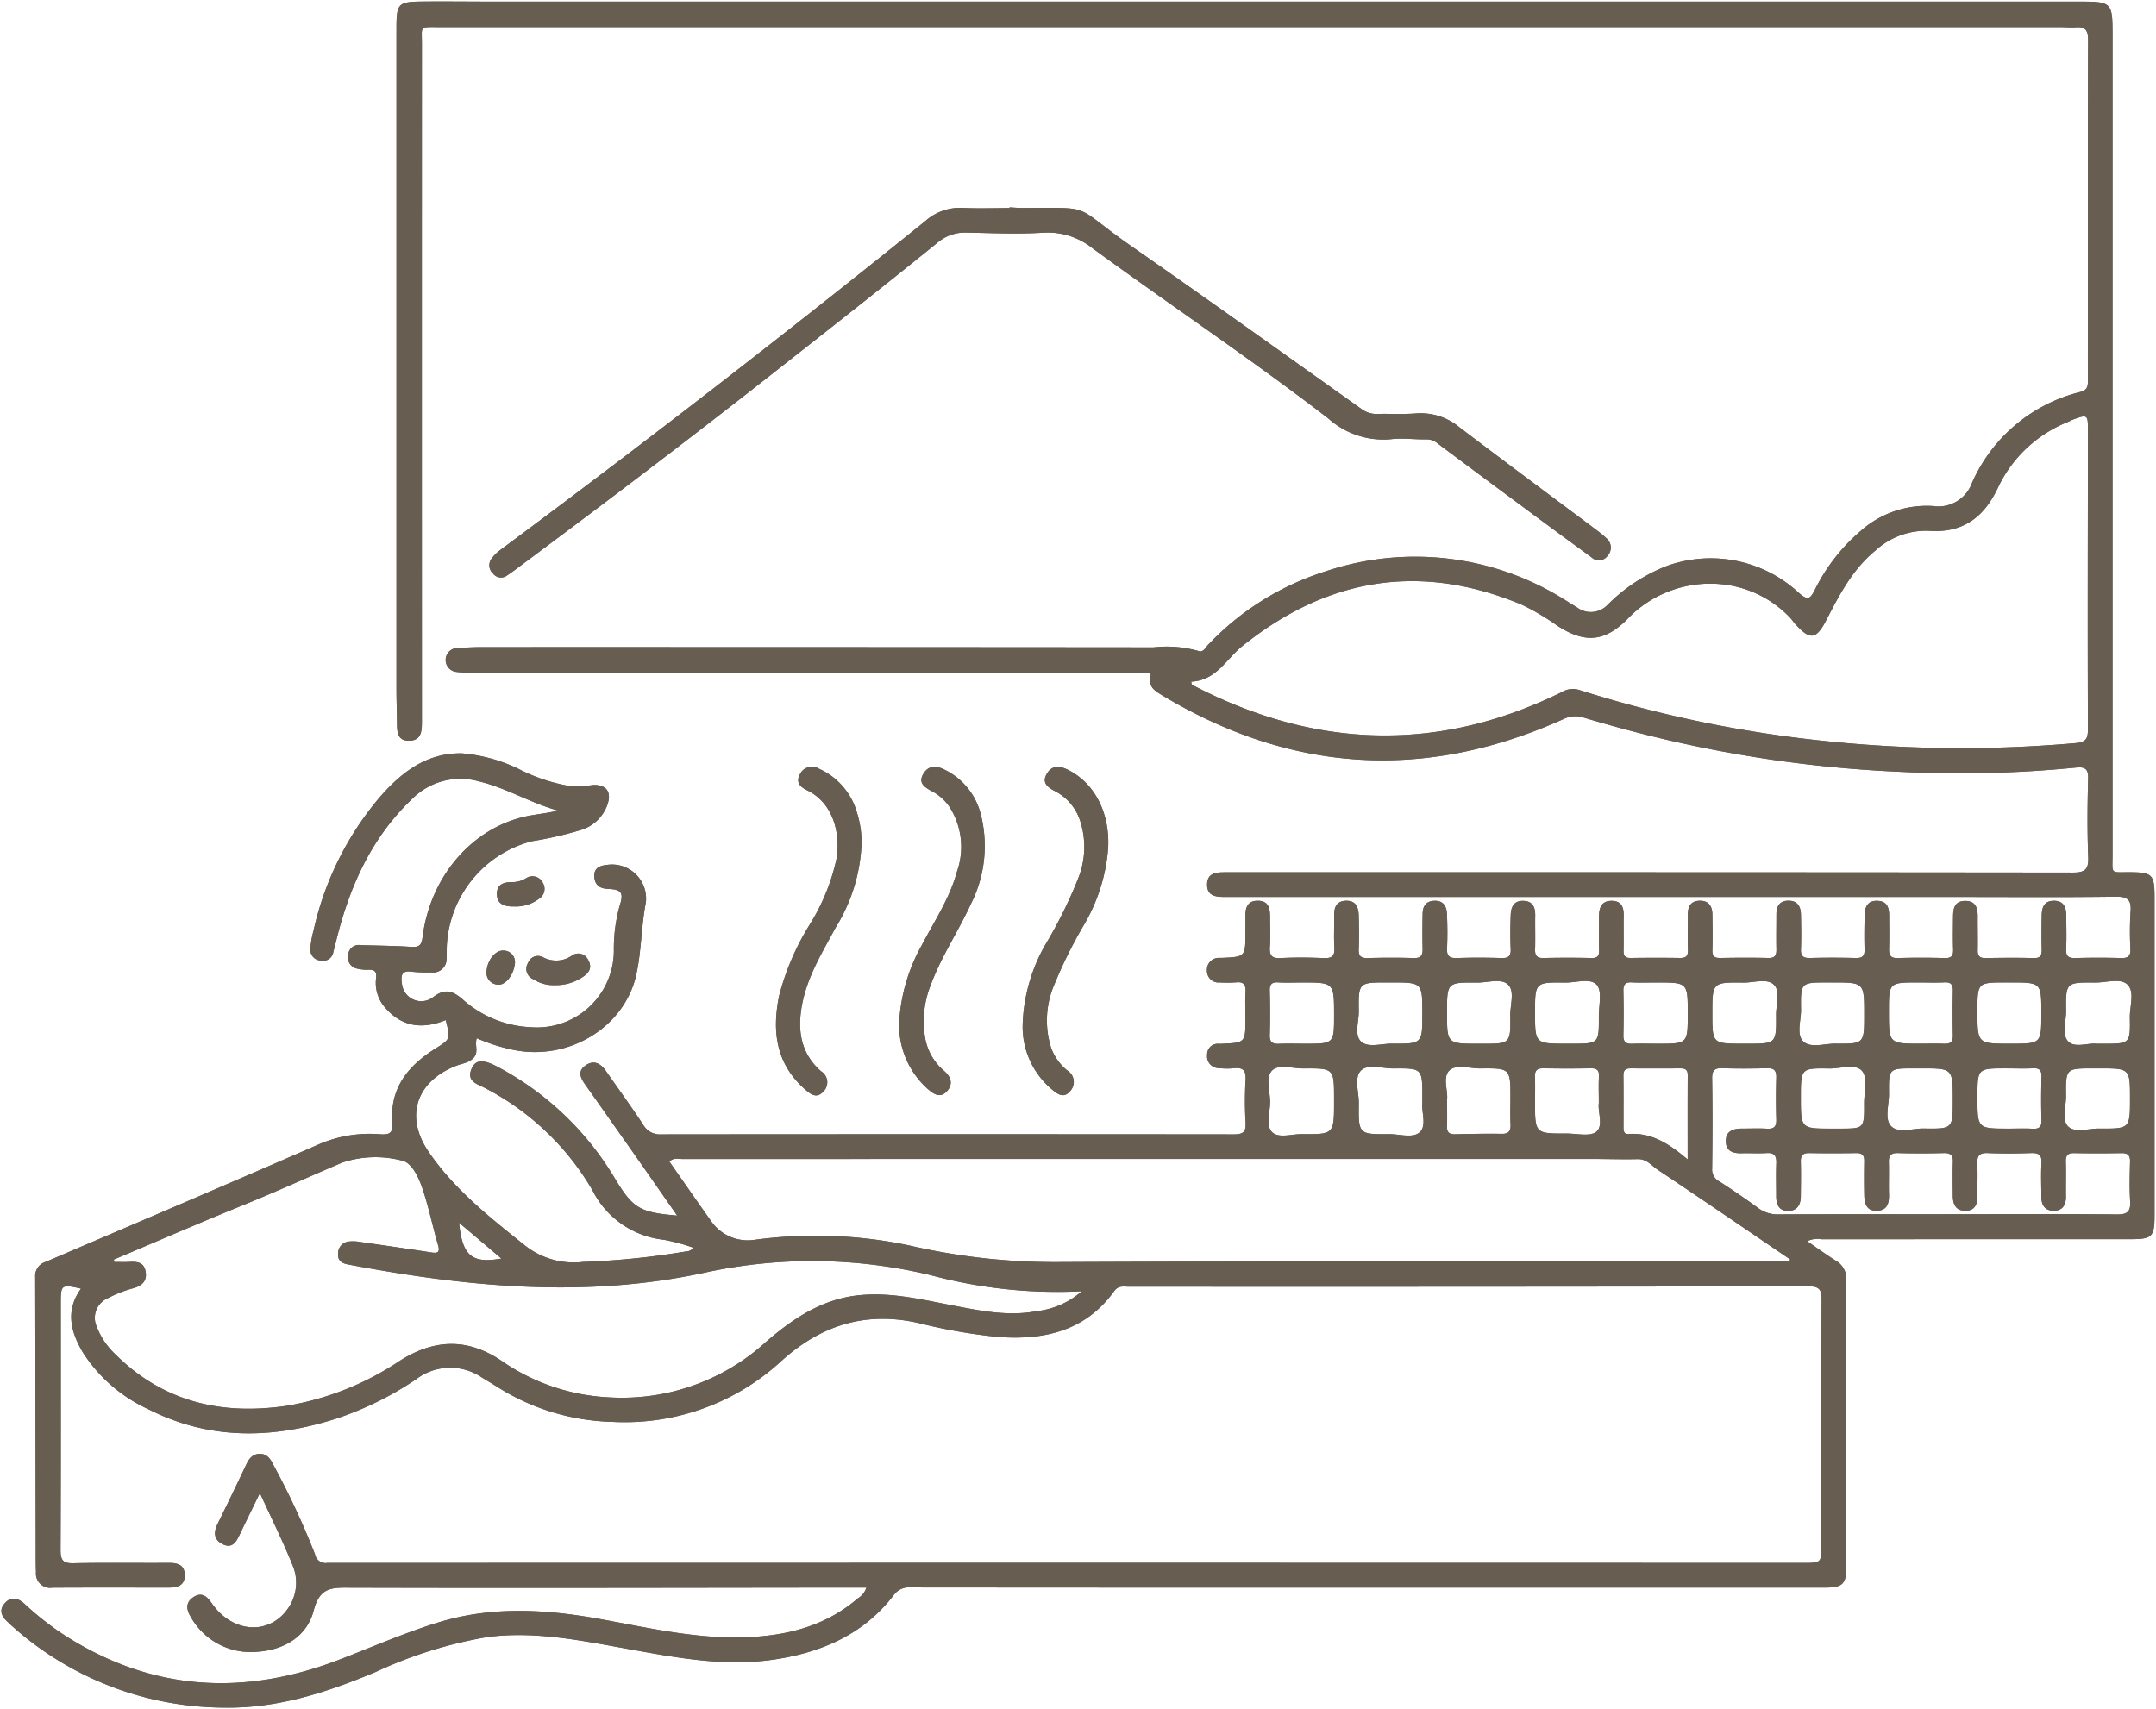 <svg id="グループ_637" data-name="グループ 637" xmlns="http://www.w3.org/2000/svg" xmlns:xlink="http://www.w3.org/1999/xlink" width="198.664" height="157.512" viewBox="0 0 198.664 157.512">
  <defs>
    <clipPath id="clip-path">
      <rect id="長方形_376" data-name="長方形 376" width="198.664" height="157.512" fill="#675d51"/>
    </clipPath>
  </defs>
  <g id="グループ_281" data-name="グループ 281" clip-path="url(#clip-path)">
    <path id="パス_2852" data-name="パス 2852" d="M166.626,114.49c.92.631,1.762,1.244,2.64,1.8a1.9,1.9,0,0,1,.958,1.785c-.022,8.882-.011,17.765-.017,26.647,0,1.356-.385,1.688-1.929,1.688q-27.786,0-55.572,0-14.348,0-28.7-.014a1.707,1.707,0,0,0-1.544.692c-2.8,3.66-6.7,5.318-11.116,5.963-4.586.67-9.064-.21-13.546-1.015-4.217-.758-8.425-1.628-12.754-1.075a40.4,40.4,0,0,0-10.37,3.242c-4.468,1.864-9,3.353-13.939,3.269a29.486,29.486,0,0,1-19.678-7.654c-.085-.075-.159-.163-.244-.238-.59-.518-.85-1.114-.245-1.76s1.236-.411,1.8.1a27.538,27.538,0,0,0,3.471,2.751c8.044,5.247,16.531,5.81,25.4,2.43,3.073-1.172,6.084-2.506,9.236-3.475,4.929-1.517,9.877-1.225,14.856-.327,4.362.787,8.7,1.814,13.175,1.7,3.914-.1,7.59-.966,10.651-3.61a1.775,1.775,0,0,0,.776-.981H77.9c-15.145.015-30.291.053-45.436.011-1.7,0-2.887-.125-3.457,2.09-.622,2.415-2.747,3.673-5.275,3.819a6.321,6.321,0,0,1-6.08-3.261c-.4-.661-.45-1.311.28-1.783.77-.5,1.252-.048,1.681.572,1.9,2.75,5.283,2.981,7.019.479a4.115,4.115,0,0,0,.409-4.025c-.871-2.163-1.915-4.257-2.995-6.616-.7,1.441-1.3,2.652-1.881,3.876-.318.674-.7,1.262-1.542.843-.8-.394-.869-1.063-.492-1.832.9-1.835,1.792-3.674,2.664-5.522.263-.556.592-.973,1.256-.975.63,0,.946.438,1.185.92a74.238,74.238,0,0,1,3.891,8.341.98.98,0,0,0,1.121.794q67.984-.02,135.968,0c1.713,0,1.713,0,1.713-1.661,0-7.516-.017-15.032.021-22.548.005-.954-.171-1.287-1.222-1.286q-31.316.052-62.633.032c-.468,0-.943-.123-1.32.4-2.643,3.675-6.428,4.542-10.657,4.238a50.181,50.181,0,0,1-7.387-1.289c-4.9-1.1-9,.2-12.67,3.535a21.279,21.279,0,0,1-15.532,5.576A20.755,20.755,0,0,1,46,127.963c-.513-.322-1.033-.632-1.549-.95a5.181,5.181,0,0,0-5.986.179,30.1,30.1,0,0,1-7.305,3.619c-5.881,1.9-11.7,2.04-17.345-.818a14.2,14.2,0,0,1-6.045-5.2c-1.155-1.919-1.679-3.9-.206-5.935-1.81-.41-1.865-.368-1.866,1.333,0,7.592.016,15.184-.02,22.776,0,.938.247,1.224,1.2,1.2,2.922-.061,5.846-.011,8.769-.03.821-.005,1.472.18,1.475,1.137,0,.981-.71,1.136-1.495,1.136-3.567,0-7.135-.013-10.7.009a1.312,1.312,0,0,1-1.511-1.429c-.027-.682-.022-1.366-.023-2.049q-.022-12.582-.049-25.165a1.347,1.347,0,0,1,.946-1.377c8.449-3.616,16.905-7.216,25.326-10.9a11.787,11.787,0,0,1,5.542-.865c.844.048,1.177-.123,1.1-1.1C36,100.4,37.7,98.32,40.191,96.752c1.41-.888,1.427-.862.978-2.642-2.092.85-3.995.666-5.554-1.115a3.443,3.443,0,0,1-.864-2.737c.076-.65-.153-.8-.722-.79a3.663,3.663,0,0,1-1.012-.1,1.058,1.058,0,0,1-.834-1.293.973.973,0,0,1,1.126-.875c1.555.047,3.112.061,4.664.159.705.044.962-.1,1.06-.881.72-5.713,4.711-10.234,9.818-11.2.882-.166,1.777-.254,2.682-.476-2.536-.684-4.781-2.1-7.325-2.7a6.259,6.259,0,0,0-6.1,1.591c-3.836,3.63-5.846,8.225-7.066,13.245-.071.294-.153.585-.227.878a.95.95,0,0,1-1.176.8A.991.991,0,0,1,28.7,87.53a8.521,8.521,0,0,1,.29-1.671,28.523,28.523,0,0,1,6.172-12.376c1.993-2.259,4.273-4,7.478-3.958a14.792,14.792,0,0,1,5.636,1.636,16.558,16.558,0,0,0,4.423,1.4,11.257,11.257,0,0,0,2.034-.117c1.233-.056,1.738.627,1.34,1.8a3.74,3.74,0,0,1-2.342,2.311,34.062,34.062,0,0,1-4.643,1.071,10.512,10.512,0,0,0-7.818,9.639c-.013.379,0,.76-.026,1.138a1.235,1.235,0,0,1-1.384,1.311,13.486,13.486,0,0,1-1.819-.064c-.942-.148-1.014.365-.912,1.06a1.793,1.793,0,0,0,2.9,1.272c1.058-.809,1.78-.572,2.679.2A10.093,10.093,0,0,0,49,94.766,7.091,7.091,0,0,0,56.663,87.7a14.729,14.729,0,0,1,.541-4.145c.39-1.207.144-1.487-1.1-1.539-.794-.033-1.216-.408-1.243-1.168-.028-.805.561-.981,1.215-1.049a3.14,3.14,0,0,1,3.534,3.471c-.432,2.206-.4,4.458-.879,6.633C57.684,94.69,52.666,97.8,47.643,96.9a16.716,16.716,0,0,1-3.612-1.12c-.211.622.187,1.255-.263,1.775-.437.5-1.07.543-1.621.758-3.694,1.441-4.786,4.669-2.548,7.944,2.382,3.488,5.658,6.057,8.932,8.671a7.245,7.245,0,0,0,5.289,1.47,72.822,72.822,0,0,0,9.5-.969.759.759,0,0,0,.654-.347,18.232,18.232,0,0,0-2.7-.728,8.359,8.359,0,0,1-6.6-4.591,24.517,24.517,0,0,0-9.833-9.367c-.7-.381-1.835-.6-1.265-1.855.364-.8,1.077-.821,2.362-.129a27.589,27.589,0,0,1,10.763,10.2c1.713,2.845,2.3,3.214,5.795,3.515-1.21-1.735-2.371-3.408-3.54-5.075q-2.447-3.486-4.907-6.962c-.425-.6-.781-1.228-.029-1.779.78-.572,1.414-.226,1.917.5,1.145,1.648,2.331,3.269,3.432,4.946a1.757,1.757,0,0,0,1.669.884q26.363-.026,52.726,0c.808,0,1.164-.157,1.11-1.058a33.509,33.509,0,0,1,0-3.983c.053-.9-.286-1.143-1.1-1.051a6.944,6.944,0,0,1-1.364-.014,1.086,1.086,0,0,1-1.077-1.221.973.973,0,0,1,1.116-1.012c.076,0,.152-.006.227-.009,2.182-.1,2.182-.1,2.182-2.35,0-.8-.037-1.6.01-2.391.04-.673-.149-1-.881-.917a12.214,12.214,0,0,1-1.479.006,1.068,1.068,0,0,1-1.192-1.1,1.088,1.088,0,0,1,1.139-1.164c.076-.006.152,0,.227,0,2.175-.1,2.175-.1,2.176-2.323,0-.493.01-.988,0-1.48-.019-.813.183-1.472,1.155-1.463,1,.009,1.111.734,1.112,1.51,0,.911.047,1.826-.013,2.732-.051.762.136,1.087.978,1.043,1.325-.071,2.658-.056,3.984,0,.728.028,1.024-.173.978-.944-.059-.983,0-1.973-.018-2.96-.018-.8.232-1.369,1.116-1.381.911-.013,1.129.641,1.147,1.383.025,1.024.043,2.051,0,3.074-.031.662.218.843.849.825,1.4-.039,2.81-.044,4.213,0,.677.021.843-.257.826-.868-.03-1.062-.013-2.126,0-3.188.011-.682.268-1.182,1.048-1.221.846-.043,1.162.487,1.193,1.2.047,1.061.057,2.127.008,3.187-.033.712.233.911.916.888,1.365-.047,2.734-.043,4.1,0,.637.019.878-.174.849-.83-.045-1.023-.033-2.05,0-3.074.022-.737.241-1.388,1.159-1.366.9.021,1.116.613,1.1,1.393-.016,1.025.019,2.05-.011,3.075-.017.575.164.816.774.8q2.22-.05,4.441,0c.581.013.7-.24.685-.747-.025-1.024,0-2.05-.007-3.075,0-.816.232-1.464,1.19-1.448.9.014,1.1.622,1.083,1.405-.024,1.062.011,2.126-.013,3.188-.01.484.157.678.654.672,1.518-.02,3.037-.023,4.555,0,.538.009.738-.175.724-.72-.03-1.1-.006-2.2-.008-3.3,0-.76.305-1.255,1.125-1.254s1.124.526,1.134,1.263c.015,1.1.03,2.2,0,3.3-.015.55.187.722.723.712,1.48-.027,2.961-.035,4.441,0,.646.017.747-.293.737-.827-.021-1.062,0-2.126,0-3.188,0-.756.3-1.266,1.116-1.265s1.129.531,1.143,1.267c.02,1.062.042,2.127,0,3.188-.028.661.221.844.851.827,1.4-.039,2.809-.034,4.213,0,.583.013.814-.168.8-.771-.033-1.062-.018-2.126.009-3.188.02-.762.285-1.352,1.2-1.31.853.038,1.054.608,1.055,1.328,0,1.025.024,2.05-.008,3.074-.018.608.141.894.823.873,1.441-.046,2.885-.041,4.326,0,.623.016.776-.238.758-.8-.031-.986-.013-1.973-.006-2.96.005-.768.1-1.5,1.112-1.507.981-.005,1.162.659,1.156,1.465-.007,1.025.021,2.05,0,3.074-.013.541.19.736.729.727,1.48-.024,2.962-.037,4.441,0,.653.018.742-.286.728-.823-.027-1.024-.013-2.05,0-3.075.006-.757.215-1.384,1.129-1.382s1.128.62,1.132,1.382c.006,1.025.039,2.051-.01,3.074-.032.668.226.839.853.823q2.105-.058,4.213,0c.634.017.881-.175.857-.833a28.442,28.442,0,0,1,.011-3.414c.09-1.08-.229-1.425-1.357-1.41-4.706.064-9.414.026-14.12.026H113.038c-.834,0-1.725-.033-1.709-1.154s.932-1.118,1.749-1.118q16.114-.005,32.227,0,22.89,0,45.779.027c1.167,0,1.481-.3,1.435-1.456-.094-2.387-.076-4.783-.006-7.172.028-.956-.3-1.136-1.167-1.045a108.894,108.894,0,0,1-16.032.392A116.758,116.758,0,0,1,151.5,67.745c-1.835-.465-3.659-.975-5.472-1.515a2.461,2.461,0,0,0-1.849.13q-19.087,8.6-37.031-2.207c-.62-.375-1.26-.766-1.037-1.684.112-.462-.268-.365-.5-.373-.607-.021-1.214-.013-1.822-.013q-30.177,0-60.355,0a8.11,8.11,0,0,1-1.246-.058,1.105,1.105,0,0,1,.094-2.207c.72-.035,1.441-.08,2.161-.08q30.974-.006,61.949.022a10.691,10.691,0,0,1,4.157.34c.41.166.639-.337.888-.595a25.416,25.416,0,0,1,10.771-6.738,25.907,25.907,0,0,1,22.262,2.728c.323.2.642.4.965.6a2.128,2.128,0,0,0,2.8-.259,15.7,15.7,0,0,1,5.472-3.585A11.942,11.942,0,0,1,165.9,54.781c.776.662.992.516,1.4-.269a16.982,16.982,0,0,1,4.215-5.452,9.17,9.17,0,0,1,6.692-2.325,3.292,3.292,0,0,0,3.6-2.135,14.77,14.77,0,0,1,10.012-8.387c.668-.183.671-.584.669-1.1-.009-2.088,0-4.176,0-6.263,0-8.351-.013-16.7.02-25.053,0-.878-.234-1.254-1.124-1.189-.49.036-.986-.016-1.479-.016q-74.7,0-149.407,0c-1.785,0-1.523-.119-1.524,1.515q-.009,30.861,0,61.722c0,.3,0,.607,0,.911-.009.8-.088,1.592-1.141,1.621-1.085.03-1.145-.758-1.152-1.568-.007-1.062-.049-2.124-.049-3.187q0-30.462,0-60.924c0-2.248.151-2.422,2.368-2.443,2.163-.021,4.327.007,6.49.007H191.475c3.282,0,3.282,0,3.282,3.261q0,37.693,0,75.387c0,1.794-.245,1.582,1.548,1.587,2.13.006,2.321.2,2.321,2.34q0,14.633,0,29.266c0,2-.216,2.213-2.218,2.213q-14.234,0-28.469.007a2.084,2.084,0,0,0-1.316.183M109.858,62.92l.048.273.287.149c11.188,5.768,22.463,6.135,33.828.535a1.961,1.961,0,0,1,1.608-.187,113.024,113.024,0,0,0,21.983,4.631,120.023,120.023,0,0,0,23.629.272c.966-.083,1.255-.283,1.251-1.288-.035-9.221-.009-18.442,0-27.664,0-1.313-.07-1.36-1.335-.893-.178.065-.343.163-.517.237a12.078,12.078,0,0,0-6.459,6.092c-1.269,2.685-3.212,4.175-6.366,3.94a6.9,6.9,0,0,0-4.9,1.814c-2.088,1.712-3.3,4.026-4.5,6.355-.963,1.875-1.517,1.957-2.928.381-.152-.169-.273-.367-.431-.529a10.024,10.024,0,0,0-6.057-3.069,10.531,10.531,0,0,0-9.042,3.286c-2.078,2.02-3.863,2.112-6.327.533a22.135,22.135,0,0,0-3.317-1.967c-9.35-3.907-17.916-2.467-25.75,3.827-1.491,1.2-2.4,3.166-4.713,3.272m55.118,53.443.079-.2c-4.064-2.76-8.119-5.534-12.2-8.262-.567-.378-1.015-1-1.84-.981-1.44.033-2.881-.016-4.321-.016q-16.046,0-32.092,0-25.789,0-51.577.008c-.392,0-.831-.159-1.243.238,1.28,1.828,2.549,3.662,3.841,5.48a4.107,4.107,0,0,0,3.891,1.746,41.915,41.915,0,0,1,14.362.5,59.38,59.38,0,0,0,13.842,1.536c21.252-.1,42.505-.047,63.759-.048h3.5m-154.384-.187.041.225c.473,0,.946.022,1.417-.005.7-.04,1.318.036,1.468.877.161.9-.356,1.325-1.134,1.547a11.125,11.125,0,0,0-2.325.908,1.972,1.972,0,0,0-1.033,2.661,6.822,6.822,0,0,0,1.707,2.522c4.416,4.4,9.8,5.634,15.792,4.744a26.462,26.462,0,0,0,10.367-4.115c3.22-2.059,6.314-2.172,9.521.038a18.933,18.933,0,0,0,9.674,3.292A19.707,19.707,0,0,0,70.7,123.75c2.5-2.158,5.182-3.951,8.6-4.288,2.88-.285,5.65.383,8.437.919,2.607.5,5.213,1.064,7.887.553a7.541,7.541,0,0,0,4.154-1.834,44.892,44.892,0,0,1-13.924-1.485,46.532,46.532,0,0,0-20.632-.271c-11.084,2.436-22.087,1.367-33.071-.719-.545-.1-.938-.345-.9-.966a1.1,1.1,0,0,1,.923-1.133,3.247,3.247,0,0,1,1.008.017c2.213.315,4.424.635,6.634.976.594.091.851.029.645-.681-.508-1.743-.867-3.534-1.451-5.25-.346-1.019-1-2.379-1.885-2.534a9.688,9.688,0,0,0-5.487.183c-3.06,1.3-6.085,2.686-9.169,3.938-3.979,1.617-7.918,3.33-11.874,5M179.466,112h2.049c4.554,0,9.107-.025,13.661.021.955.009,1.263-.28,1.205-1.223-.075-1.21-.041-2.428-.01-3.642.015-.6-.213-.8-.8-.789q-2.162.041-4.326,0c-.588-.013-.812.186-.793.784.034,1.062-.006,2.125.012,3.188.013.812-.31,1.353-1.162,1.338-.793-.014-1.108-.549-1.106-1.3,0-1.025-.049-2.053.014-3.073.048-.78-.263-.966-.979-.941-1.327.047-2.657.053-3.984,0-.776-.032-.983.276-.95.994.046.985,0,1.973.011,2.96.006.785-.249,1.374-1.139,1.363s-1.124-.634-1.128-1.4c-.005-1.025-.032-2.05.007-3.073.025-.649-.215-.861-.855-.844-1.4.037-2.809.04-4.212,0-.669-.02-.857.258-.839.871.029.986-.017,1.974.014,2.959.026.829-.192,1.474-1.134,1.488-.984.014-1.128-.731-1.142-1.5q-.029-1.536,0-3.074c.01-.525-.182-.751-.73-.743-1.442.023-2.884.026-4.326,0-.591-.011-.808.205-.793.793.029,1.062.008,2.125,0,3.187,0,.8-.357,1.36-1.194,1.351-.807-.009-1.071-.591-1.068-1.328,0-1.025-.031-2.05.007-3.073.025-.672-.18-.978-.9-.931-.756.05-1.518-.008-2.276.016-.825.026-1.488-.2-1.475-1.144s.729-1.129,1.519-1.127c.759,0,1.519-.033,2.276.01.644.037.874-.2.855-.844q-.056-1.934,0-3.87c.017-.635-.2-.878-.848-.86-1.365.037-2.733.046-4.1,0-.73-.026-.978.189-.966.948.044,2.77.036,5.541,0,8.311a1.216,1.216,0,0,0,.664,1.175q1.816,1.163,3.559,2.439a3.007,3.007,0,0,0,1.894.6c5.161-.021,10.322-.011,15.483-.011m-23.857-5.054c0-2.8-.009-5.287.007-7.771,0-.533-.272-.623-.709-.62-1.514.009-3.029.012-4.543,0-.47,0-.681.154-.676.654.02,1.59.007,3.18.007,4.77,0,.319.025.657.454.626,2.084-.152,3.7.851,5.458,2.344m-8.182-5.186c0-.937-.033-1.7.01-2.449.036-.612-.217-.776-.789-.765-1.437.03-2.876.027-4.313,0-.577-.01-.825.19-.8.785.032.755.007,1.513.007,2.27,0,2.96,0,2.967,2.914,2.957.94,0,2.174.305,2.743-.168.676-.562.109-1.847.228-2.632m-24.4-.162v-.227c0-2.816,0-2.829-2.84-2.81-.978.007-2.254-.414-2.854.173-.659.645-.194,1.941-.2,2.95-.009.935-.419,2.139.177,2.74s1.8.182,2.735.19c2.986.025,2.986.009,2.986-3.016m8.133.134v-.515c0-2.663,0-2.676-2.659-2.656-1.016.007-2.333-.429-2.97.167-.7.659-.212,2.006-.226,3.05-.038,2.845-.013,2.862,2.787,2.837.974-.009,2.221.42,2.853-.2s.118-1.88.214-2.68M120.035,90.646c-.718,0-1.438.032-2.155-.01-.592-.034-.8.173-.781.771.036,1.36.043,2.724,0,4.083-.022.689.285.83.88.805.793-.032,1.588-.007,2.382-.007,2.665,0,2.665,0,2.665-2.651,0-2.994,0-2.994-2.989-2.993m32.694,0c-.757,0-1.515.03-2.27-.01-.6-.033-.789.2-.776.788q.047,2.041,0,4.086c-.013.6.215.807.8.785.793-.03,1.589-.006,2.383-.006,2.75,0,2.75,0,2.75-2.786,0-2.859,0-2.859-2.883-2.857m40.545,5.643h.624c2.464,0,2.492,0,2.451-2.413-.018-1.044.477-2.391-.233-3.053-.641-.6-1.956-.164-2.973-.172-2.682-.021-2.7-.007-2.671,2.616.013.968-.431,2.2.221,2.835.6.591,1.812.1,2.58.186m-59.84,5.141c0,.951.02,1.711-.006,2.469-.018.535.194.745.73.733,1.441-.033,2.883-.061,4.325-.04.68.01.828-.3.8-.9-.04-.8-.01-1.593-.01-2.39,0-2.746,0-2.764-2.79-2.736-.974.01-2.224-.425-2.848.2s-.1,1.878-.2,2.659m11.016-5.141h.454c2.522,0,2.53,0,2.518-2.556,0-.979.315-2.273-.18-2.853-.581-.681-1.919-.211-2.925-.223-2.778-.034-2.778-.011-2.778,2.752,0,2.881,0,2.881,2.91,2.881m16.289,0h.341c2.683,0,2.7,0,2.675-2.654-.008-.939.4-2.142-.173-2.751-.628-.665-1.861-.216-2.827-.227-2.878-.034-2.879-.012-2.879,2.849,0,2.783,0,2.783,2.863,2.783m24.567-5.644h-.341c-2.658,0-2.658,0-2.659,2.657,0,2.987,0,2.987,3.033,2.987,2.854,0,2.854,0,2.854-2.79,0-2.854,0-2.854-2.888-2.854m-57.039,0h-.34c-2.639,0-2.661,0-2.628,2.641.013.964-.441,2.217.226,2.817.648.583,1.88.171,2.855.179,2.776.021,2.776.007,2.776-2.77,0-2.867,0-2.867-2.888-2.867m48.82,5.642c.719,0,1.439-.024,2.157.007.578.025.813-.186.8-.782q-.043-2.043,0-4.087c.013-.578-.172-.82-.776-.789-.793.04-1.589.009-2.384.009-2.738,0-2.738,0-2.738,2.683,0,2.96,0,2.96,2.94,2.959m-8.14-5.642H168.5c-2.462,0-2.486,0-2.449,2.5.015,1.006-.457,2.308.22,2.944s1.953.183,2.967.193c2.64.026,2.64.009,2.641-2.682,0-2.954,0-2.954-2.924-2.954M136.341,96.29h.341c2.59,0,2.609,0,2.58-2.617-.011-.971.429-2.23-.206-2.836s-1.876-.174-2.851-.183c-2.772-.024-2.772-.008-2.772,2.756,0,2.88,0,2.88,2.907,2.88m40.783,2.27h-.681c-2.294,0-2.31,0-2.286,2.333.01,1.014-.425,2.314.178,2.969.662.72,2,.222,3.034.239,2.67.043,2.671.014,2.671-2.6,0-2.942,0-2.942-2.915-2.942m16.345,0h-.454c-2.553,0-2.571,0-2.544,2.518.011.971-.426,2.229.2,2.84s1.872.18,2.846.188c2.85.024,2.85.009,2.85-2.788,0-2.758,0-2.758-2.894-2.758m-8.277,5.553c.719,0,1.44-.031,2.157.009.61.034.886-.125.861-.807-.048-1.322-.035-2.648,0-3.972.014-.577-.156-.821-.766-.791-.83.041-1.664.007-2.5.007-2.636,0-2.636,0-2.636,2.678,0,2.876,0,2.876,2.884,2.875m-16.293,0h.682c2.293,0,2.3,0,2.289-2.327-.005-1.017.332-2.349-.178-2.971-.6-.732-1.988-.227-3.03-.243-2.627-.041-2.628-.014-2.628,2.656,0,2.886,0,2.886,2.865,2.885M42.4,112.786c.3,3.057,1.175,3.781,3.9,3.3l-3.9-3.3" transform="translate(-0.098 -0.098)" fill="#675d51"/>
    <path id="パス_2853" data-name="パス 2853" d="M166.626,114.49c.92.631,1.762,1.244,2.64,1.8a1.9,1.9,0,0,1,.958,1.785c-.022,8.882-.011,17.765-.017,26.647,0,1.356-.385,1.688-1.929,1.688q-27.786,0-55.572,0-14.348,0-28.7-.014a1.707,1.707,0,0,0-1.544.692c-2.8,3.66-6.7,5.318-11.116,5.963-4.586.67-9.064-.21-13.546-1.015-4.217-.758-8.425-1.628-12.754-1.075a40.4,40.4,0,0,0-10.37,3.242c-4.468,1.864-9,3.353-13.939,3.269a29.486,29.486,0,0,1-19.678-7.654c-.085-.075-.159-.163-.244-.238-.59-.518-.85-1.114-.245-1.76s1.236-.411,1.8.1a27.538,27.538,0,0,0,3.471,2.751c8.044,5.247,16.531,5.81,25.4,2.43,3.073-1.172,6.084-2.506,9.236-3.475,4.929-1.517,9.877-1.225,14.856-.327,4.362.787,8.7,1.814,13.175,1.7,3.914-.1,7.59-.966,10.651-3.61a1.775,1.775,0,0,0,.776-.981H77.9c-15.145.015-30.291.053-45.436.011-1.7,0-2.887-.125-3.457,2.09-.622,2.415-2.747,3.673-5.275,3.819a6.321,6.321,0,0,1-6.08-3.261c-.4-.661-.45-1.311.28-1.783.77-.5,1.252-.048,1.681.572,1.9,2.75,5.283,2.981,7.019.479a4.115,4.115,0,0,0,.409-4.025c-.871-2.163-1.915-4.257-2.995-6.616-.7,1.441-1.3,2.652-1.881,3.876-.318.674-.7,1.262-1.542.843-.8-.394-.869-1.063-.492-1.832.9-1.835,1.792-3.674,2.664-5.522.263-.556.592-.973,1.256-.975.63,0,.946.438,1.185.92a74.238,74.238,0,0,1,3.891,8.341.98.98,0,0,0,1.121.794q67.984-.02,135.968,0c1.713,0,1.713,0,1.713-1.661,0-7.516-.017-15.032.021-22.548.005-.954-.171-1.287-1.222-1.286q-31.316.052-62.633.032c-.468,0-.943-.123-1.32.4-2.643,3.675-6.428,4.542-10.657,4.238a50.181,50.181,0,0,1-7.387-1.289c-4.9-1.1-9,.2-12.67,3.535a21.279,21.279,0,0,1-15.532,5.576A20.755,20.755,0,0,1,46,127.963c-.513-.322-1.033-.632-1.549-.95a5.181,5.181,0,0,0-5.986.179,30.1,30.1,0,0,1-7.305,3.619c-5.881,1.9-11.7,2.04-17.345-.818a14.2,14.2,0,0,1-6.045-5.2c-1.155-1.919-1.679-3.9-.206-5.935-1.81-.41-1.865-.368-1.866,1.333,0,7.592.016,15.184-.02,22.776,0,.938.247,1.224,1.2,1.2,2.922-.061,5.846-.011,8.769-.03.821-.005,1.472.18,1.475,1.137,0,.981-.71,1.136-1.495,1.136-3.567,0-7.135-.013-10.7.009a1.312,1.312,0,0,1-1.511-1.429c-.027-.682-.022-1.366-.023-2.049q-.022-12.582-.049-25.165a1.347,1.347,0,0,1,.946-1.377c8.449-3.616,16.905-7.216,25.326-10.9a11.787,11.787,0,0,1,5.542-.865c.844.048,1.177-.123,1.1-1.1C36,100.4,37.7,98.32,40.191,96.752c1.41-.888,1.427-.862.978-2.642-2.092.85-3.995.666-5.554-1.115a3.443,3.443,0,0,1-.864-2.737c.076-.65-.153-.8-.722-.79a3.663,3.663,0,0,1-1.012-.1,1.058,1.058,0,0,1-.834-1.293.973.973,0,0,1,1.126-.875c1.555.047,3.112.061,4.664.159.705.044.962-.1,1.06-.881.72-5.713,4.711-10.234,9.818-11.2.882-.166,1.777-.254,2.682-.476-2.536-.684-4.781-2.1-7.325-2.7a6.259,6.259,0,0,0-6.1,1.591c-3.836,3.63-5.846,8.225-7.066,13.245-.071.294-.153.585-.227.878a.95.95,0,0,1-1.176.8A.991.991,0,0,1,28.7,87.53a8.521,8.521,0,0,1,.29-1.671,28.523,28.523,0,0,1,6.172-12.376c1.993-2.259,4.273-4,7.478-3.958a14.792,14.792,0,0,1,5.636,1.636,16.558,16.558,0,0,0,4.423,1.4,11.257,11.257,0,0,0,2.034-.117c1.233-.056,1.738.627,1.34,1.8a3.74,3.74,0,0,1-2.342,2.311,34.062,34.062,0,0,1-4.643,1.071,10.512,10.512,0,0,0-7.818,9.639c-.013.379,0,.76-.026,1.138a1.235,1.235,0,0,1-1.384,1.311,13.486,13.486,0,0,1-1.819-.064c-.942-.148-1.014.365-.912,1.06a1.793,1.793,0,0,0,2.9,1.272c1.058-.809,1.78-.572,2.679.2A10.093,10.093,0,0,0,49,94.766,7.091,7.091,0,0,0,56.663,87.7a14.729,14.729,0,0,1,.541-4.145c.39-1.207.144-1.487-1.1-1.539-.794-.033-1.216-.408-1.243-1.168-.028-.805.561-.981,1.215-1.049a3.14,3.14,0,0,1,3.534,3.471c-.432,2.206-.4,4.458-.879,6.633C57.684,94.69,52.666,97.8,47.643,96.9a16.716,16.716,0,0,1-3.612-1.12c-.211.622.187,1.255-.263,1.775-.437.5-1.07.543-1.621.758-3.694,1.441-4.786,4.669-2.548,7.944,2.382,3.488,5.658,6.057,8.932,8.671a7.245,7.245,0,0,0,5.289,1.47,72.822,72.822,0,0,0,9.5-.969.759.759,0,0,0,.654-.347,18.232,18.232,0,0,0-2.7-.728,8.359,8.359,0,0,1-6.6-4.591,24.517,24.517,0,0,0-9.833-9.367c-.7-.381-1.835-.6-1.265-1.855.364-.8,1.077-.821,2.362-.129a27.589,27.589,0,0,1,10.763,10.2c1.713,2.845,2.3,3.214,5.795,3.515-1.21-1.735-2.371-3.408-3.54-5.075q-2.447-3.486-4.907-6.962c-.425-.6-.781-1.228-.029-1.779.78-.572,1.414-.226,1.917.5,1.145,1.648,2.331,3.269,3.432,4.946a1.757,1.757,0,0,0,1.669.884q26.363-.026,52.726,0c.808,0,1.164-.157,1.11-1.058a33.509,33.509,0,0,1,0-3.983c.053-.9-.286-1.143-1.1-1.051a6.944,6.944,0,0,1-1.364-.014,1.086,1.086,0,0,1-1.077-1.221.973.973,0,0,1,1.116-1.012c.076,0,.152-.006.227-.009,2.182-.1,2.182-.1,2.182-2.35,0-.8-.037-1.6.01-2.391.04-.673-.149-1-.881-.917a12.214,12.214,0,0,1-1.479.006,1.068,1.068,0,0,1-1.192-1.1,1.088,1.088,0,0,1,1.139-1.164c.076-.006.152,0,.227,0,2.175-.1,2.175-.1,2.176-2.323,0-.493.01-.988,0-1.48-.019-.813.183-1.472,1.155-1.463,1,.009,1.111.734,1.112,1.51,0,.911.047,1.826-.013,2.732-.051.762.136,1.087.978,1.043,1.325-.071,2.658-.056,3.984,0,.728.028,1.024-.173.978-.944-.059-.983,0-1.973-.018-2.96-.018-.8.232-1.369,1.116-1.381.911-.013,1.129.641,1.147,1.383.025,1.024.043,2.051,0,3.074-.031.662.218.843.849.825,1.4-.039,2.81-.044,4.213,0,.677.021.843-.257.826-.868-.03-1.062-.013-2.126,0-3.188.011-.682.268-1.182,1.048-1.221.846-.043,1.162.487,1.193,1.2.047,1.061.057,2.127.008,3.187-.033.712.233.911.916.888,1.365-.047,2.734-.043,4.1,0,.637.019.878-.174.849-.83-.045-1.023-.033-2.05,0-3.074.022-.737.241-1.388,1.159-1.366.9.021,1.116.613,1.1,1.393-.016,1.025.019,2.05-.011,3.075-.017.575.164.816.774.8q2.22-.05,4.441,0c.581.013.7-.24.685-.747-.025-1.024,0-2.05-.007-3.075,0-.816.232-1.464,1.19-1.448.9.014,1.1.622,1.083,1.405-.024,1.062.011,2.126-.013,3.188-.01.484.157.678.654.672,1.518-.02,3.037-.023,4.555,0,.538.009.738-.175.724-.72-.03-1.1-.006-2.2-.008-3.3,0-.76.305-1.255,1.125-1.254s1.124.526,1.134,1.263c.015,1.1.03,2.2,0,3.3-.015.55.187.722.723.712,1.48-.027,2.961-.035,4.441,0,.646.017.747-.293.737-.827-.021-1.062,0-2.126,0-3.188,0-.756.3-1.266,1.116-1.265s1.129.531,1.143,1.267c.02,1.062.042,2.127,0,3.188-.028.661.221.844.851.827,1.4-.039,2.809-.034,4.213,0,.583.013.814-.168.8-.771-.033-1.062-.018-2.126.009-3.188.02-.762.285-1.352,1.2-1.31.853.038,1.054.608,1.055,1.328,0,1.025.024,2.05-.008,3.074-.018.608.141.894.823.873,1.441-.046,2.885-.041,4.326,0,.623.016.776-.238.758-.8-.031-.986-.013-1.973-.006-2.96.005-.768.1-1.5,1.112-1.507.981-.005,1.162.659,1.156,1.465-.007,1.025.021,2.05,0,3.074-.013.541.19.736.729.727,1.48-.024,2.962-.037,4.441,0,.653.018.742-.286.728-.823-.027-1.024-.013-2.05,0-3.075.006-.757.215-1.384,1.129-1.382s1.128.62,1.132,1.382c.006,1.025.039,2.051-.01,3.074-.032.668.226.839.853.823q2.105-.058,4.213,0c.634.017.881-.175.857-.833a28.442,28.442,0,0,1,.011-3.414c.09-1.08-.229-1.425-1.357-1.41-4.706.064-9.414.026-14.12.026H113.038c-.834,0-1.725-.033-1.709-1.154s.932-1.118,1.749-1.118q16.114-.005,32.227,0,22.89,0,45.779.027c1.167,0,1.481-.3,1.435-1.456-.094-2.387-.076-4.783-.006-7.172.028-.956-.3-1.136-1.167-1.045a108.894,108.894,0,0,1-16.032.392A116.758,116.758,0,0,1,151.5,67.745c-1.835-.465-3.659-.975-5.472-1.515a2.461,2.461,0,0,0-1.849.13q-19.087,8.6-37.031-2.207c-.62-.375-1.26-.766-1.037-1.684.112-.462-.268-.365-.5-.373-.607-.021-1.214-.013-1.822-.013q-30.177,0-60.355,0a8.11,8.11,0,0,1-1.246-.058,1.105,1.105,0,0,1,.094-2.207c.72-.035,1.441-.08,2.161-.08q30.974-.006,61.949.022a10.691,10.691,0,0,1,4.157.34c.41.166.639-.337.888-.595a25.416,25.416,0,0,1,10.771-6.738,25.907,25.907,0,0,1,22.262,2.728c.323.2.642.4.965.6a2.128,2.128,0,0,0,2.8-.259,15.7,15.7,0,0,1,5.472-3.585A11.942,11.942,0,0,1,165.9,54.781c.776.662.992.516,1.4-.269a16.982,16.982,0,0,1,4.215-5.452,9.17,9.17,0,0,1,6.692-2.325,3.292,3.292,0,0,0,3.6-2.135,14.77,14.77,0,0,1,10.012-8.387c.668-.183.671-.584.669-1.1-.009-2.088,0-4.176,0-6.263,0-8.351-.013-16.7.02-25.053,0-.878-.234-1.254-1.124-1.189-.49.036-.986-.016-1.479-.016q-74.7,0-149.407,0c-1.785,0-1.523-.119-1.524,1.515q-.009,30.861,0,61.722c0,.3,0,.607,0,.911-.009.8-.088,1.592-1.141,1.621-1.085.03-1.145-.758-1.152-1.568-.007-1.062-.049-2.124-.049-3.187q0-30.462,0-60.924c0-2.248.151-2.422,2.368-2.443,2.163-.021,4.327.007,6.49.007H191.475c3.282,0,3.282,0,3.282,3.261q0,37.693,0,75.387c0,1.794-.245,1.582,1.548,1.587,2.13.006,2.321.2,2.321,2.34q0,14.633,0,29.266c0,2-.216,2.213-2.218,2.213q-14.234,0-28.469.007A2.084,2.084,0,0,0,166.626,114.49ZM109.858,62.92l.048.273.287.149c11.188,5.768,22.463,6.135,33.828.535a1.961,1.961,0,0,1,1.608-.187,113.024,113.024,0,0,0,21.983,4.631,120.023,120.023,0,0,0,23.629.272c.966-.083,1.255-.283,1.251-1.288-.035-9.221-.009-18.442,0-27.664,0-1.313-.07-1.36-1.335-.893-.178.065-.343.163-.517.237a12.078,12.078,0,0,0-6.459,6.092c-1.269,2.685-3.212,4.175-6.366,3.94a6.9,6.9,0,0,0-4.9,1.814c-2.088,1.712-3.3,4.026-4.5,6.355-.963,1.875-1.517,1.957-2.928.381-.152-.169-.273-.367-.431-.529a10.024,10.024,0,0,0-6.057-3.069,10.531,10.531,0,0,0-9.042,3.286c-2.078,2.02-3.863,2.112-6.327.533a22.135,22.135,0,0,0-3.317-1.967c-9.35-3.907-17.916-2.467-25.75,3.827C113.08,60.847,112.175,62.815,109.858,62.92Zm55.118,53.443.079-.2c-4.064-2.76-8.119-5.534-12.2-8.262-.567-.378-1.015-1-1.84-.981-1.44.033-2.881-.016-4.321-.016q-16.046,0-32.092,0-25.789,0-51.577.008c-.392,0-.831-.159-1.243.238,1.28,1.828,2.549,3.662,3.841,5.48a4.107,4.107,0,0,0,3.891,1.746,41.915,41.915,0,0,1,14.362.5,59.38,59.38,0,0,0,13.842,1.536c21.252-.1,42.505-.047,63.759-.048Zm-154.384-.187.041.225c.473,0,.946.022,1.417-.005.7-.04,1.318.036,1.468.877.161.9-.356,1.325-1.134,1.547a11.125,11.125,0,0,0-2.325.908,1.972,1.972,0,0,0-1.033,2.661,6.822,6.822,0,0,0,1.707,2.522c4.416,4.4,9.8,5.634,15.792,4.744a26.462,26.462,0,0,0,10.367-4.115c3.22-2.059,6.314-2.172,9.521.038a18.933,18.933,0,0,0,9.674,3.292A19.707,19.707,0,0,0,70.7,123.75c2.5-2.158,5.182-3.951,8.6-4.288,2.88-.285,5.65.383,8.437.919,2.607.5,5.213,1.064,7.887.553a7.541,7.541,0,0,0,4.154-1.834,44.892,44.892,0,0,1-13.924-1.485,46.532,46.532,0,0,0-20.632-.271c-11.084,2.436-22.087,1.367-33.071-.719-.545-.1-.938-.345-.9-.966a1.1,1.1,0,0,1,.923-1.133,3.247,3.247,0,0,1,1.008.017c2.213.315,4.424.635,6.634.976.594.091.851.029.645-.681-.508-1.743-.867-3.534-1.451-5.25-.346-1.019-1-2.379-1.885-2.534a9.688,9.688,0,0,0-5.487.183c-3.06,1.3-6.085,2.686-9.169,3.938C18.488,112.791,14.548,114.5,10.592,116.176ZM179.466,112h2.049c4.554,0,9.107-.025,13.661.021.955.009,1.263-.28,1.205-1.223-.075-1.21-.041-2.428-.01-3.642.015-.6-.213-.8-.8-.789q-2.162.041-4.326,0c-.588-.013-.812.186-.793.784.034,1.062-.006,2.125.012,3.188.013.812-.31,1.353-1.162,1.338-.793-.014-1.108-.549-1.106-1.3,0-1.025-.049-2.053.014-3.073.048-.78-.263-.966-.979-.941-1.327.047-2.657.053-3.984,0-.776-.032-.983.276-.95.994.046.985,0,1.973.011,2.96.006.785-.249,1.374-1.139,1.363s-1.124-.634-1.128-1.4c-.005-1.025-.032-2.05.007-3.073.025-.649-.215-.861-.855-.844-1.4.037-2.809.04-4.212,0-.669-.02-.857.258-.839.871.029.986-.017,1.974.014,2.959.026.829-.192,1.474-1.134,1.488-.984.014-1.128-.731-1.142-1.5q-.029-1.536,0-3.074c.01-.525-.182-.751-.73-.743-1.442.023-2.884.026-4.326,0-.591-.011-.808.205-.793.793.029,1.062.008,2.125,0,3.187,0,.8-.357,1.36-1.194,1.351-.807-.009-1.071-.591-1.068-1.328,0-1.025-.031-2.05.007-3.073.025-.672-.18-.978-.9-.931-.756.05-1.518-.008-2.276.016-.825.026-1.488-.2-1.475-1.144s.729-1.129,1.519-1.127c.759,0,1.519-.033,2.276.01.644.037.874-.2.855-.844q-.056-1.934,0-3.87c.017-.635-.2-.878-.848-.86-1.365.037-2.733.046-4.1,0-.73-.026-.978.189-.966.948.044,2.77.036,5.541,0,8.311a1.216,1.216,0,0,0,.664,1.175q1.816,1.163,3.559,2.439a3.007,3.007,0,0,0,1.894.6C169.144,111.994,174.3,112,179.466,112Zm-23.857-5.054c0-2.8-.009-5.287.007-7.771,0-.533-.272-.623-.709-.62-1.514.009-3.029.012-4.543,0-.47,0-.681.154-.676.654.02,1.59.007,3.18.007,4.77,0,.319.025.657.454.626C152.234,104.456,153.855,105.459,155.609,106.951Zm-8.182-5.186c0-.937-.033-1.7.01-2.449.036-.612-.217-.776-.789-.765-1.437.03-2.876.027-4.313,0-.577-.01-.825.19-.8.785.032.755.007,1.513.007,2.27,0,2.96,0,2.967,2.914,2.957.94,0,2.174.305,2.743-.168C147.875,103.835,147.308,102.549,147.427,101.765Zm-24.4-.162v-.227c0-2.816,0-2.829-2.84-2.81-.978.007-2.254-.414-2.854.173-.659.645-.194,1.941-.2,2.95-.009.935-.419,2.139.177,2.74s1.8.182,2.735.19C123.025,104.644,123.025,104.628,123.025,101.6Zm8.133.134v-.515c0-2.663,0-2.676-2.659-2.656-1.016.007-2.333-.429-2.97.167-.7.659-.212,2.006-.226,3.05-.038,2.845-.013,2.862,2.787,2.837.974-.009,2.221.42,2.853-.2S131.062,102.537,131.158,101.737ZM120.035,90.646c-.718,0-1.438.032-2.155-.01-.592-.034-.8.173-.781.771.036,1.36.043,2.724,0,4.083-.022.689.285.83.88.805.793-.032,1.588-.007,2.382-.007,2.665,0,2.665,0,2.665-2.651C123.025,90.645,123.025,90.645,120.035,90.646Zm32.694,0c-.757,0-1.515.03-2.27-.01-.6-.033-.789.2-.776.788q.047,2.041,0,4.086c-.013.6.215.807.8.785.793-.03,1.589-.006,2.383-.006,2.75,0,2.75,0,2.75-2.786C155.613,90.645,155.613,90.645,152.73,90.647Zm40.545,5.643h.624c2.464,0,2.492,0,2.451-2.413-.018-1.044.477-2.391-.233-3.053-.641-.6-1.956-.164-2.973-.172-2.682-.021-2.7-.007-2.671,2.616.013.968-.431,2.2.221,2.835C191.3,96.695,192.506,96.2,193.275,96.29Zm-59.84,5.141c0,.951.02,1.711-.006,2.469-.018.535.194.745.73.733,1.441-.033,2.883-.061,4.325-.04.68.01.828-.3.8-.9-.04-.8-.01-1.593-.01-2.39,0-2.746,0-2.764-2.79-2.736-.974.01-2.224-.425-2.848.2S133.529,100.65,133.435,101.431Zm11.016-5.141h.454c2.522,0,2.53,0,2.518-2.556,0-.979.315-2.273-.18-2.853-.581-.681-1.919-.211-2.925-.223-2.778-.034-2.778-.011-2.778,2.752C141.541,96.29,141.541,96.29,144.452,96.29Zm16.289,0h.341c2.683,0,2.7,0,2.675-2.654-.008-.939.4-2.142-.173-2.751-.628-.665-1.861-.216-2.827-.227-2.878-.034-2.879-.012-2.879,2.849C157.878,96.289,157.878,96.289,160.741,96.29Zm24.567-5.644h-.341c-2.658,0-2.658,0-2.659,2.657,0,2.987,0,2.987,3.033,2.987,2.854,0,2.854,0,2.854-2.79C188.2,90.645,188.2,90.645,185.308,90.646Zm-57.039,0h-.34c-2.639,0-2.661,0-2.628,2.641.013.964-.441,2.217.226,2.817.648.583,1.88.171,2.855.179,2.776.021,2.776.007,2.776-2.77C131.158,90.646,131.158,90.646,128.27,90.646Zm48.82,5.642c.719,0,1.439-.024,2.157.007.578.025.813-.186.8-.782q-.043-2.043,0-4.087c.013-.578-.172-.82-.776-.789-.793.04-1.589.009-2.384.009-2.738,0-2.738,0-2.738,2.683C174.15,96.289,174.15,96.289,177.09,96.288Zm-8.14-5.642H168.5c-2.462,0-2.486,0-2.449,2.5.015,1.006-.457,2.308.22,2.944s1.953.183,2.967.193c2.64.026,2.64.009,2.641-2.682C171.874,90.646,171.874,90.646,168.95,90.646ZM136.341,96.29h.341c2.59,0,2.609,0,2.58-2.617-.011-.971.429-2.23-.206-2.836s-1.876-.174-2.851-.183c-2.772-.024-2.772-.008-2.772,2.756C133.433,96.29,133.433,96.29,136.341,96.29Zm40.783,2.27h-.681c-2.294,0-2.31,0-2.286,2.333.01,1.014-.425,2.314.178,2.969.662.72,2,.222,3.034.239,2.67.043,2.671.014,2.671-2.6C180.039,98.559,180.039,98.559,177.124,98.559Zm16.345,0h-.454c-2.553,0-2.571,0-2.544,2.518.011.971-.426,2.229.2,2.84s1.872.18,2.846.188c2.85.024,2.85.009,2.85-2.788C196.363,98.559,196.363,98.559,193.469,98.559Zm-8.277,5.553c.719,0,1.44-.031,2.157.009.61.034.886-.125.861-.807-.048-1.322-.035-2.648,0-3.972.014-.577-.156-.821-.766-.791-.83.041-1.664.007-2.5.007-2.636,0-2.636,0-2.636,2.678C182.309,104.114,182.309,104.114,185.192,104.112Zm-16.293,0h.682c2.293,0,2.3,0,2.289-2.327-.005-1.017.332-2.349-.178-2.971-.6-.732-1.988-.227-3.03-.243-2.627-.041-2.628-.014-2.628,2.656C166.035,104.114,166.035,104.114,168.9,104.114ZM42.4,112.786c.3,3.057,1.175,3.781,3.9,3.3Z" transform="translate(-0.098 -0.098)" fill="#675d51"/>
    <path id="パス_2854" data-name="パス 2854" d="M126.43,33.264c.379.02.758.056,1.136.056,6.883.01,4.461-.394,10.088,3.524,7.116,4.955,14.166,10,21.233,15.03a2.314,2.314,0,0,0,1.483.428c1.175-.026,2.358.044,3.527-.047a5.6,5.6,0,0,1,3.992,1.284c4.218,3.21,8.48,6.364,12.723,9.542a9.61,9.61,0,0,1,.786.655,1.123,1.123,0,0,1,.14,1.633.99.99,0,0,1-1.513.128q-3.261-2.375-6.5-4.78-3.835-2.837-7.655-5.693a1.532,1.532,0,0,0-1.022-.38c-1.1.025-2.215-.144-3.3-.011a7.6,7.6,0,0,1-5.752-1.914c-7.084-5.453-14.518-10.422-21.735-15.692a6.6,6.6,0,0,0-4.5-1.432c-2.343.146-4.7.041-7.056-.008a3.926,3.926,0,0,0-2.758.962c-5.155,4.177-10.372,8.276-15.592,12.372C96.494,54.94,88.723,60.822,80.9,66.64c-.244.181-.489.361-.743.525a.924.924,0,0,1-1.322-.147,1.026,1.026,0,0,1-.162-1.353,3.924,3.924,0,0,1,.885-.867q19.864-14.752,39.123-30.286a4.8,4.8,0,0,1,3.423-1.2c1.438.072,2.882.016,4.324.016,0-.021,0-.042,0-.063" transform="translate(-33.4 -14.155)" fill="#675d51"/>
    <path id="パス_2855" data-name="パス 2855" d="M126.43,33.264c.379.02.758.056,1.136.056,6.883.01,4.461-.394,10.088,3.524,7.116,4.955,14.166,10,21.233,15.03a2.314,2.314,0,0,0,1.483.428c1.175-.026,2.358.044,3.527-.047a5.6,5.6,0,0,1,3.992,1.284c4.218,3.21,8.48,6.364,12.723,9.542a9.61,9.61,0,0,1,.786.655,1.123,1.123,0,0,1,.14,1.633.99.99,0,0,1-1.513.128q-3.261-2.375-6.5-4.78-3.835-2.837-7.655-5.693a1.532,1.532,0,0,0-1.022-.38c-1.1.025-2.215-.144-3.3-.011a7.6,7.6,0,0,1-5.752-1.914c-7.084-5.453-14.518-10.422-21.735-15.692a6.6,6.6,0,0,0-4.5-1.432c-2.343.146-4.7.041-7.056-.008a3.926,3.926,0,0,0-2.758.962c-5.155,4.177-10.372,8.276-15.592,12.372C96.494,54.94,88.723,60.822,80.9,66.64c-.244.181-.489.361-.743.525a.924.924,0,0,1-1.322-.147,1.026,1.026,0,0,1-.162-1.353,3.924,3.924,0,0,1,.885-.867q19.864-14.752,39.123-30.286a4.8,4.8,0,0,1,3.423-1.2c1.438.072,2.882.016,4.324.016C126.43,33.306,126.43,33.285,126.43,33.264Z" transform="translate(-33.4 -14.155)" fill="#675d51"/>
    <path id="パス_2856" data-name="パス 2856" d="M144.249,146.429a16.288,16.288,0,0,1,2.045-6.918c1.166-2.243,2.6-4.357,3.272-6.841a6.821,6.821,0,0,0-.709-5.982,4.522,4.522,0,0,0-1.6-1.418c-.62-.337-1.29-.715-.816-1.561.454-.812,1.18-.832,1.965-.432a6.252,6.252,0,0,1,3.285,3.878,11.8,11.8,0,0,1-.843,8.5c-1.147,2.513-2.717,4.815-3.681,7.42a9.036,9.036,0,0,0-.5,5.123,5.122,5.122,0,0,0,1.725,2.859c.623.545.853,1.219.23,1.878s-1.213.245-1.764-.238a7.861,7.861,0,0,1-2.613-6.27" transform="translate(-61.384 -52.351)" fill="#675d51"/>
    <path id="パス_2857" data-name="パス 2857" d="M144.249,146.429a16.288,16.288,0,0,1,2.045-6.918c1.166-2.243,2.6-4.357,3.272-6.841a6.821,6.821,0,0,0-.709-5.982,4.522,4.522,0,0,0-1.6-1.418c-.62-.337-1.29-.715-.816-1.561.454-.812,1.18-.832,1.965-.432a6.252,6.252,0,0,1,3.285,3.878,11.8,11.8,0,0,1-.843,8.5c-1.147,2.513-2.717,4.815-3.681,7.42a9.036,9.036,0,0,0-.5,5.123,5.122,5.122,0,0,0,1.725,2.859c.623.545.853,1.219.23,1.878s-1.213.245-1.764-.238A7.861,7.861,0,0,1,144.249,146.429Z" transform="translate(-61.384 -52.351)" fill="#675d51"/>
    <path id="パス_2858" data-name="パス 2858" d="M132.355,130.078a15.819,15.819,0,0,1-2.372,7.731c-1.236,2.295-2.626,4.532-3.114,7.149-.433,2.324-.145,4.457,1.761,6.127a1.19,1.19,0,0,1,.183,1.887c-.623.664-1.181.2-1.673-.233-2.678-2.351-3.053-5.349-2.378-8.627a23.545,23.545,0,0,1,2.815-6.552,19.055,19.055,0,0,0,2.471-6.068c.363-2.208-.21-5.1-2.736-6.322-.577-.28-1.047-.691-.643-1.44a1.215,1.215,0,0,1,1.746-.539,6.314,6.314,0,0,1,3.527,4.085,9.058,9.058,0,0,1,.411,2.8" transform="translate(-52.967 -52.352)" fill="#675d51"/>
    <path id="パス_2859" data-name="パス 2859" d="M132.355,130.078a15.819,15.819,0,0,1-2.372,7.731c-1.236,2.295-2.626,4.532-3.114,7.149-.433,2.324-.145,4.457,1.761,6.127a1.19,1.19,0,0,1,.183,1.887c-.623.664-1.181.2-1.673-.233-2.678-2.351-3.053-5.349-2.378-8.627a23.545,23.545,0,0,1,2.815-6.552,19.055,19.055,0,0,0,2.471-6.068c.363-2.208-.21-5.1-2.736-6.322-.577-.28-1.047-.691-.643-1.44a1.215,1.215,0,0,1,1.746-.539,6.314,6.314,0,0,1,3.527,4.085A9.058,9.058,0,0,1,132.355,130.078Z" transform="translate(-52.967 -52.352)" fill="#675d51"/>
    <path id="パス_2860" data-name="パス 2860" d="M164.039,146.768a15.861,15.861,0,0,1,2.026-7.24,42.512,42.512,0,0,0,3.122-6.3,7.784,7.784,0,0,0,.143-5.235,4.7,4.7,0,0,0-2.285-2.707c-.647-.334-1.263-.74-.811-1.566s1.16-.819,1.957-.426c2.493,1.232,3.9,4,3.721,7.251a16.361,16.361,0,0,1-2.248,7.085,43.1,43.1,0,0,0-2.72,5.492,8.369,8.369,0,0,0-.292,5.783,4.765,4.765,0,0,0,1.5,2.108,1.236,1.236,0,0,1,.269,1.894c-.622.745-1.2.261-1.746-.2a7.511,7.511,0,0,1-2.633-5.946" transform="translate(-69.805 -52.359)" fill="#675d51"/>
    <path id="パス_2861" data-name="パス 2861" d="M164.039,146.768a15.861,15.861,0,0,1,2.026-7.24,42.512,42.512,0,0,0,3.122-6.3,7.784,7.784,0,0,0,.143-5.235,4.7,4.7,0,0,0-2.285-2.707c-.647-.334-1.263-.74-.811-1.566s1.16-.819,1.957-.426c2.493,1.232,3.9,4,3.721,7.251a16.361,16.361,0,0,1-2.248,7.085,43.1,43.1,0,0,0-2.72,5.492,8.369,8.369,0,0,0-.292,5.783,4.765,4.765,0,0,0,1.5,2.108,1.236,1.236,0,0,1,.269,1.894c-.622.745-1.2.261-1.746-.2A7.511,7.511,0,0,1,164.039,146.768Z" transform="translate(-69.805 -52.359)" fill="#675d51"/>
    <path id="パス_2862" data-name="パス 2862" d="M86.972,155.894a3.34,3.34,0,0,1-1.881-.534,1.031,1.031,0,0,1-.509-1.514.976.976,0,0,1,1.406-.512,2.542,2.542,0,0,0,2.576-.123,1.01,1.01,0,0,1,1.553.35c.41.717.088,1.216-.53,1.6a4.4,4.4,0,0,1-2.616.728" transform="translate(-35.924 -65.103)" fill="#675d51"/>
    <path id="パス_2863" data-name="パス 2863" d="M86.972,155.894a3.34,3.34,0,0,1-1.881-.534,1.031,1.031,0,0,1-.509-1.514.976.976,0,0,1,1.406-.512,2.542,2.542,0,0,0,2.576-.123,1.01,1.01,0,0,1,1.553.35c.41.717.088,1.216-.53,1.6A4.4,4.4,0,0,1,86.972,155.894Z" transform="translate(-35.924 -65.103)" fill="#675d51"/>
    <path id="パス_2864" data-name="パス 2864" d="M81.311,143.368c-.827.018-1.6-.148-1.608-1.151-.007-.958.737-1.114,1.521-1.094a2.415,2.415,0,0,0,1.175-.362,1.061,1.061,0,0,1,1.547.445,1.077,1.077,0,0,1-.408,1.484,3.507,3.507,0,0,1-2.228.678" transform="translate(-33.917 -59.828)" fill="#675d51"/>
    <path id="パス_2865" data-name="パス 2865" d="M81.311,143.368c-.827.018-1.6-.148-1.608-1.151-.007-.958.737-1.114,1.521-1.094a2.415,2.415,0,0,0,1.175-.362,1.061,1.061,0,0,1,1.547.445,1.077,1.077,0,0,1-.408,1.484A3.507,3.507,0,0,1,81.311,143.368Z" transform="translate(-33.917 -59.828)" fill="#675d51"/>
    <path id="パス_2866" data-name="パス 2866" d="M80.663,153.635c-.089,1.1-.892,2.1-1.582,2a1.084,1.084,0,0,1-1.03-1.237c.064-1.037.83-1.961,1.572-1.9a1.055,1.055,0,0,1,1.04,1.135" transform="translate(-33.212 -64.894)" fill="#675d51"/>
    <path id="パス_2867" data-name="パス 2867" d="M80.663,153.635c-.089,1.1-.892,2.1-1.582,2a1.084,1.084,0,0,1-1.03-1.237c.064-1.037.83-1.961,1.572-1.9A1.055,1.055,0,0,1,80.663,153.635Z" transform="translate(-33.212 -64.894)" fill="#675d51"/>
  </g>
</svg>
